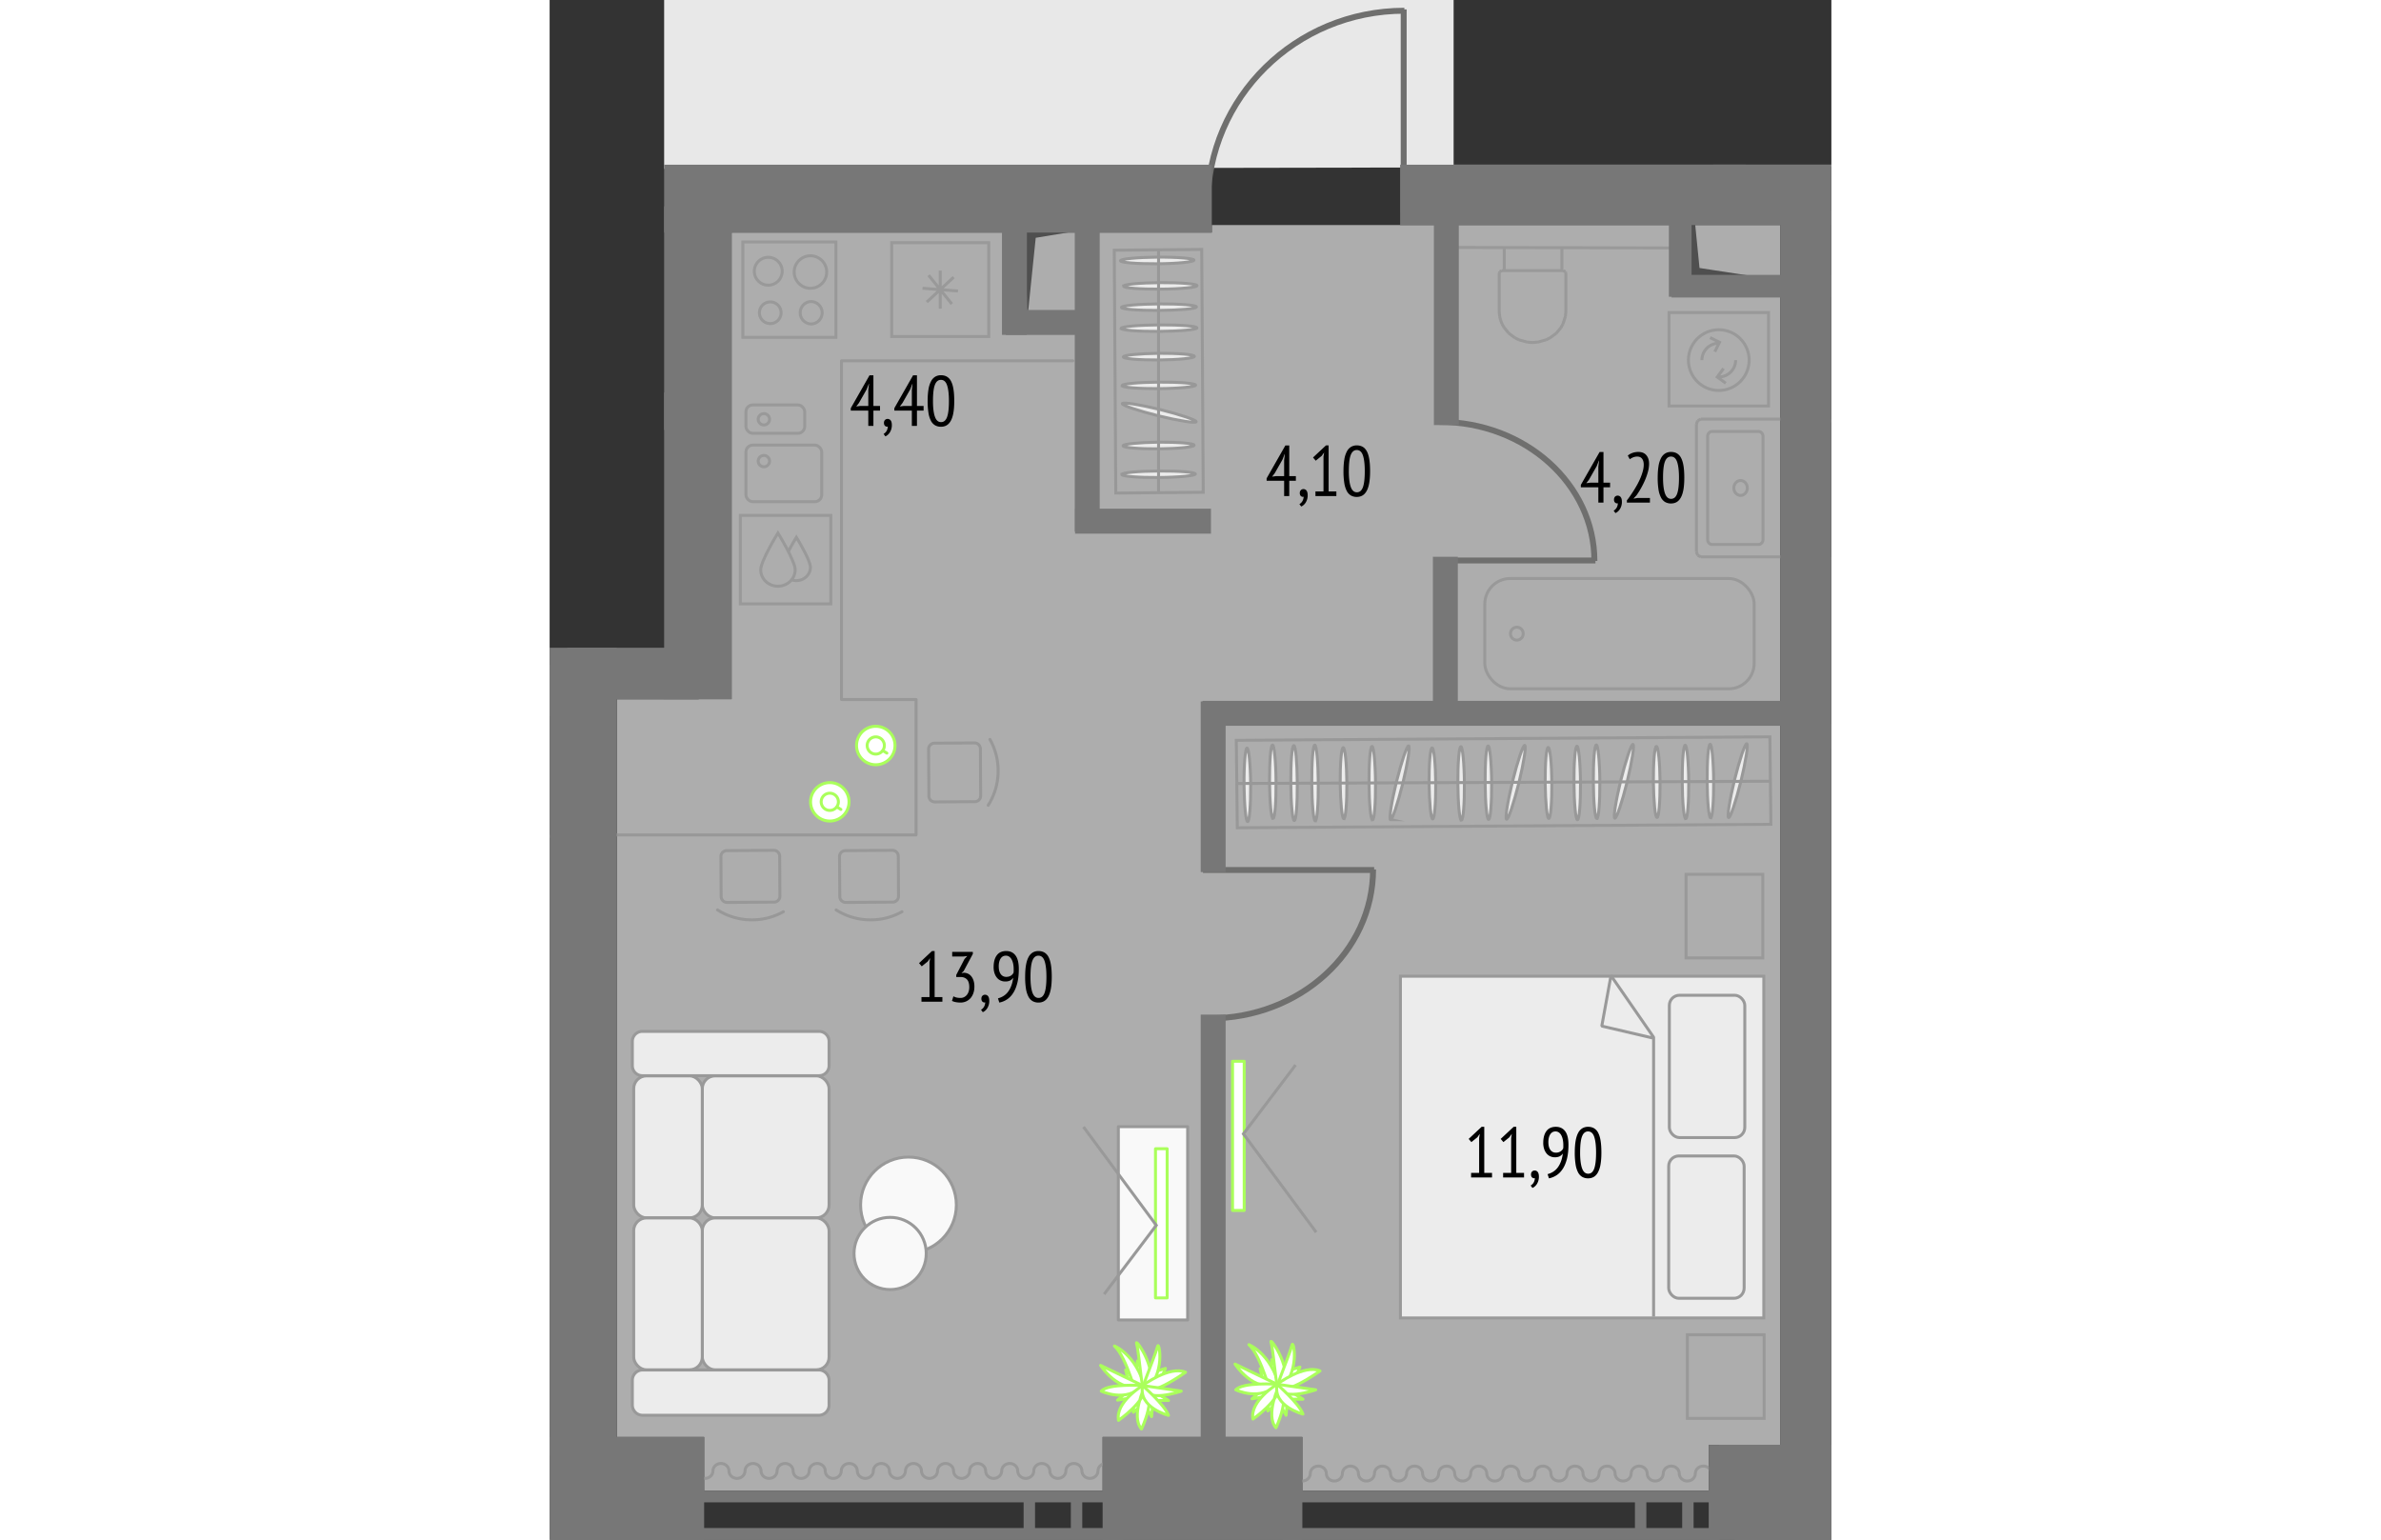 <svg version="1.1" xmlns="http://www.w3.org/2000/svg" xmlns:xlink="http://www.w3.org/1999/xlink" viewBox="338.916 225.507 108.062 129.807" width="883" height="571"><rect x="338.916" y="225.507" width="108.062" height="129.807" fill="#333333" stroke="none"/><path fill="none" d="M338.916 355.312V280.12h9.655v-54.613h66.558v13.887h31.849v115.92H338.916z"></path><path fill="#ffffff" d="M437.513 347.32h-.878v3.856h-34.26v-4.519h-16.837v4.52h-33.595v-4.52h-7.362v-62.195h6.896v-.01h2.782v-39.338h40.484v-.634h47.92v102.84h-5.15z" fill-opacity=".6"></path><clipPath id="a"><path fill="none" d="M338.916 355.312V280.12h9.655v-54.613h66.558v13.887h31.849v115.92H338.916z"></path></clipPath><g clip-path="url(#a)"><defs><clipPath></clipPath><clipPath></clipPath><clipPath></clipPath><clipPath></clipPath><clipPath></clipPath></defs><g data-name="Layer 3"><g data-name="Layer 1"><path fill="#e8e8e8" d="M693.12 150.707h-7.299v-19.908h-73.643v35.17H579.57v-36.497h-48.134v-7.631H378.944v5.308h-58.092v36.166h-64.574v-20.898h-93.675v70.707l1 3.408v23.532l518.156-.907v-31.275h11.361v-57.175z"></path><path fill="#777" d="M400.704 351.176h38.157v.99h-38.157zm0 3.152h38.157v.991h-38.157z"></path><path fill="#777" d="M430.417 351.921h.962v2.823h-.962zm3.981.052h.963v2.823h-.963zm-85.233-.797h38.156v.99h-38.156zm0 3.152h38.156v.991h-38.156z"></path><path fill="#777" d="M378.878 351.921h.963v2.823h-.963zm3.981.052h.963v2.823h-.963z"></path><path fill="#ececec" d="M410.644 307.811h30.636v28.811h-30.636z"></path><path fill="none" stroke="#999" stroke-miterlimit="10" stroke-width=".25" d="M410.644 307.811h30.636v28.811h-30.636z"></path><rect x="433.317" y="309.415" width="6.36" height="12" rx=".857" ry=".857" fill="none" stroke="#999" stroke-miterlimit="10" stroke-width=".25"></rect><rect x="433.262" y="322.963" width="6.36" height="12" rx=".857" ry=".857" fill="none" stroke="#999" stroke-miterlimit="10" stroke-width=".25"></rect><path fill="none" stroke="#999" stroke-linejoin="bevel" stroke-width=".25" d="M431.99 336.512v-23.558l-3.594-5.198-.775 4.258 4.258.996"></path><path fill="none" stroke="#999" stroke-miterlimit="10" stroke-width=".25" d="m414.352 246.366 19.468.046m-9.473 6.415-.18.314m.391-.973-.21.66m-.181.314-.394.473m.82-1.869-.035.423m.035-3.633v3.21m-.035-3.324.035.114m-.223-.211.188.097m-.192-.1.005.003m-1.101 5.658-.335.17m.838-.539-.504.37m-.334.17-.703.197m0-.001-.45.035m2.584-6.063h-5.098m2.514 6.063-.45-.034m0-.001-.703-.196m0 0-.335-.171m0 0-.504-.37m0 .001-.39-.473m-.001 0-.183-.314m0 0-.122-.311m0-.001-.087-.347m.001 0-.038-.423m0 .001v-3.21m0 0 .035-.114m0 0 .187-.097m.001 0 .007-.003m0 0h.068m4.989-1.95v1.93m-4.858-1.93v1.93"></path><rect x="417.758" y="274.281" width="22.71" height="9.297" rx="2.146" ry="2.146" fill="none" stroke="#999" stroke-miterlimit="10" stroke-width=".25"></rect><path d="M419.925 278.93a.54.54 0 0 1 .535-.545.54.54 0 0 1 .535.545.54.54 0 0 1-.535.545.54.54 0 0 1-.535-.545Zm33.235-17.943h-6.747m0 0-.269.122m0 .001-.111.295m0 10.779.111.295m0-.001.269.122m0 0h6.747m-17.56-11.343v10.779m0 0 .11.295m0-.001.266.123m0 0h6.747m0 0 .27-.122m0-.001.11-.294m0-10.779-.11-.295m0 0-.27-.122m0 0h-6.747m0 0-.266.122m0 0-.111.295m.944 1.047v8.686m.377.42h3.915m.377-.42v-8.687m-.376-.419h-3.915m-.001 9.526c-.207 0-.377-.189-.377-.42m4.669 0c0 .231-.17.42-.377.42m.001-9.526c.207 0 .377.188.377.42m-4.67 0c0-.232.17-.42.377-.42m2.402 4.136c-.312 0-.567.282-.567.627 0 .348.255.627.567.627.315 0 .567-.28.567-.627 0-.345-.252-.627-.567-.627m-84.116-20.118h7.845v8.044h-7.845z" fill="none" stroke="#999" stroke-miterlimit="10" stroke-width=".25"></path><path d="M360.946 250.929a.947.947 0 0 0 0 1.892.945.945 0 1 0 0-1.892m-.04-3.857a1.37 1.37 0 1 0-.001 2.74 1.37 1.37 0 0 0 .001-2.74m-3.359 3.889a.914.914 0 1 0 .001 1.827.914.914 0 0 0 0-1.827m-.2-3.76a1.174 1.174 0 1 0 .001 2.349 1.174 1.174 0 0 0 0-2.349" fill="none" stroke="#999" stroke-miterlimit="10" stroke-width=".25"></path><rect x="355.467" y="263.034" width="6.387" height="4.769" rx=".577" ry=".577" fill="none" stroke="#999" stroke-miterlimit="10" stroke-width=".25"></rect><rect x="355.467" y="259.646" width="4.954" height="2.393" rx=".577" ry=".577" fill="none" stroke="#999" stroke-miterlimit="10" stroke-width=".25"></rect><path d="M357.001 263.905a.478.478 0 1 0 .002.955.478.478 0 0 0-.002-.955Zm0-3.525a.478.478 0 1 0 .002.955.478.478 0 0 0-.002-.955Zm76.29-8.522h8.388v7.876h-8.388z" fill="none" stroke="#999" stroke-miterlimit="10" stroke-width=".25"></path><path d="M440.043 255.867a2.558 2.558 0 1 1-5.116 0 2.558 2.558 0 0 1 5.116 0Z" fill="none" stroke="#999" stroke-miterlimit="10" stroke-width=".25"></path><path d="M436.063 255.867c0-.785.637-1.422 1.422-1.422m1.422 1.422c0 .785-.637 1.422-1.422 1.422" fill="none" stroke="#999" stroke-miterlimit="10" stroke-width=".25"></path><path fill="none" stroke="#999" stroke-miterlimit="10" stroke-width=".25" d="m436.754 253.97.792.397-.397.792m.921 2.657-.713-.527.527-.712m-82.889 12.381h7.627v7.458h-7.627z"></path><path d="M359.618 273.55c0 .761-.65 1.38-1.453 1.38-.802 0-1.452-.619-1.452-1.38s1.452-3.105 1.452-3.105 1.453 2.342 1.453 3.104Z" fill="none" stroke="#999" stroke-miterlimit="10" stroke-width=".25"></path><path d="M359.044 272.005c.321-.621.677-1.195.677-1.195s1.182 1.905 1.182 2.525-.529 1.123-1.182 1.123a1.23 1.23 0 0 1-.405-.068m8.439-28.421h8.184v7.91h-8.184zm4.092 2.353v3.205m-.98-2.814 1.96 2.423m-2.113-.163 2.266-2.097m-2.627.934 2.989.23" fill="none" stroke="#999" stroke-miterlimit="10" stroke-width=".25"></path><path d="M402.37 350.37c.374 0 .676-.282.676-.63 0-.347.303-.63.677-.63.373 0 .676.283.676.63 0 .348.303.63.677.63.373 0 .676-.282.676-.63 0-.347.303-.63.676-.63.374 0 .677.283.677.63 0 .348.303.63.676.63.374 0 .676-.282.676-.63 0-.347.303-.63.677-.63.373 0 .676.283.676.63 0 .348.303.63.677.63.373 0 .676-.282.676-.63 0-.347.303-.63.676-.63.374 0 .677.283.677.63 0 .348.303.63.676.63.374 0 .677-.282.677-.63 0-.347.302-.63.676-.63.373 0 .676.283.676.63 0 .348.303.63.677.63.373 0 .676-.282.676-.63 0-.347.303-.63.676-.63.374 0 .677.283.677.63 0 .348.303.63.676.63.374 0 .677-.282.677-.63 0-.347.302-.63.676-.63.374 0 .676.283.676.63 0 .348.303.63.677.63.373 0 .676-.282.676-.63 0-.347.303-.63.676-.63.374 0 .677.283.677.63 0 .348.303.63.676.63.374 0 .677-.282.677-.63 0-.347.302-.63.676-.63s.676.283.676.63c0 .348.303.63.677.63.373 0 .676-.282.676-.63 0-.347.303-.63.677-.63.373 0 .676.283.676.63 0 .348.303.63.676.63.374 0 .677-.282.677-.63 0-.347.302-.63.676-.63s.676.283.676.63c0 .348.303.63.677.63.373 0 .676-.282.676-.63 0-.347.303-.63.677-.63.373 0 .676.283.676.63 0 .348.303.63.676.63.374 0 .677-.282.677-.63 0-.347.303-.63.676-.63.374 0 .676.283.676.63m-84.852.409c.374 0 .676-.282.676-.63 0-.347.303-.63.677-.63.373 0 .676.283.676.63 0 .348.303.63.677.63.373 0 .676-.282.676-.63 0-.347.303-.63.676-.63.374 0 .677.283.677.63 0 .348.303.63.676.63.374 0 .676-.282.676-.63 0-.347.303-.63.677-.63.373 0 .676.283.676.63 0 .348.303.63.677.63.373 0 .676-.282.676-.63 0-.347.303-.63.676-.63.374 0 .677.283.677.63 0 .348.303.63.676.63.374 0 .677-.282.677-.63 0-.347.302-.63.676-.63.373 0 .676.283.676.63 0 .348.303.63.677.63.373 0 .676-.282.676-.63 0-.347.303-.63.676-.63.374 0 .677.283.677.63 0 .348.303.63.676.63.374 0 .677-.282.677-.63 0-.347.302-.63.676-.63.374 0 .676.283.676.63 0 .348.303.63.677.63.373 0 .676-.282.676-.63 0-.347.303-.63.676-.63.374 0 .677.283.677.63 0 .348.303.63.676.63.374 0 .677-.282.677-.63 0-.347.302-.63.676-.63s.676.283.676.63c0 .348.303.63.677.63.373 0 .676-.282.676-.63 0-.347.303-.63.677-.63.373 0 .676.283.676.63 0 .348.303.63.676.63.374 0 .677-.282.677-.63 0-.347.302-.63.676-.63s.676.283.676.63c0 .348.303.63.677.63.373 0 .676-.282.676-.63 0-.347.303-.63.677-.63.373 0 .676.283.676.63 0 .348.303.63.676.63.374 0 .677-.282.677-.63 0-.347.303-.63.676-.63.374 0 .676.283.676.63" fill="none" stroke="#989898" stroke-linecap="round" stroke-linejoin="round" stroke-width=".25"></path><path fill="none" stroke="#989898" stroke-miterlimit="10" stroke-width=".25" d="m386.648 267.076-.128-20.475 7.374-.065.127 20.475-7.373.065z"></path><path d="M387.096 253.193c0-.152 1.431-.283 3.2-.295 1.76-.012 3.194.099 3.195.254.001.143-1.42.282-3.19.295-1.77.012-3.204-.099-3.205-.254" fill="#ececec"></path><path d="M387.096 253.193c0-.152 1.431-.283 3.2-.295 1.76-.012 3.194.099 3.195.254.001.143-1.42.282-3.19.295-1.77.012-3.204-.099-3.205-.254Z" fill="none" stroke="#989898" stroke-miterlimit="10" stroke-width=".25"></path><path d="M387.285 255.6c-.001-.155 1.335-.283 2.989-.307 1.664-.01 3.001.1 3.002.256.001.155-1.334.294-2.998.307-1.654.01-2.992-.101-2.993-.256" fill="#ececec"></path><path d="M387.285 255.6c-.001-.155 1.335-.283 2.989-.307 1.664-.01 3.001.1 3.002.256.001.155-1.334.294-2.998.307-1.654.01-2.992-.101-2.993-.256Z" fill="none" stroke="#989898" stroke-miterlimit="10" stroke-width=".25"></path><path d="M387.177 258.019c-.001-.155 1.394-.286 3.095-.295 1.71-.013 3.107.098 3.108.253.001.143-1.394.283-3.104.295-1.704.013-3.098-.101-3.099-.253" fill="#ececec"></path><path d="M387.177 258.019c-.001-.155 1.394-.286 3.095-.295 1.71-.013 3.107.098 3.108.253.001.143-1.394.283-3.104.295-1.704.013-3.098-.101-3.099-.253Z" fill="none" stroke="#989898" stroke-miterlimit="10" stroke-width=".25"></path><path d="M387.262 263.092c-.001-.155 1.335-.283 2.989-.307 1.664-.01 3 .101 3.002.256 0 .155-1.334.294-2.998.307-1.654.01-2.992-.101-2.993-.256" fill="#ececec"></path><path d="M387.262 263.092c-.001-.155 1.335-.283 2.989-.307 1.664-.01 3 .101 3.002.256 0 .155-1.334.294-2.998.307-1.654.01-2.992-.101-2.993-.256Z" fill="none" stroke="#989898" stroke-miterlimit="10" stroke-width=".25"></path><path d="M387.154 265.511c-.001-.155 1.394-.286 3.095-.295 1.71-.013 3.107.098 3.108.253 0 .143-1.394.283-3.104.295-1.704.013-3.098-.1-3.1-.253" fill="#ececec"></path><path d="M387.154 265.511c-.001-.155 1.394-.286 3.095-.295 1.71-.013 3.107.098 3.108.253 0 .143-1.394.283-3.104.295-1.704.013-3.098-.1-3.1-.253Z" fill="none" stroke="#989898" stroke-miterlimit="10" stroke-width=".25"></path><path d="M387.197 259.535c.029-.143 1.452.077 3.167.494 1.724.43 3.093.892 3.064 1.035-.037.144-1.452-.079-3.167-.494-1.722-.429-3.091-.89-3.064-1.035" fill="#ececec"></path><path d="M387.197 259.535c.029-.143 1.452.077 3.167.494 1.724.43 3.093.892 3.064 1.035-.037.144-1.452-.079-3.167-.494-1.722-.429-3.091-.89-3.064-1.035Z" fill="none" stroke="#989898" stroke-miterlimit="10" stroke-width=".25"></path><path d="M387.123 251.424c-.001-.152 1.421-.283 3.161-.295 1.75-.012 3.164.099 3.165.253.001.155-1.411.283-3.161.295-1.74.013-3.164-.098-3.165-.253" fill="#ececec"></path><path d="M387.123 251.424c-.001-.152 1.421-.283 3.161-.295 1.75-.012 3.164.099 3.165.253.001.155-1.411.283-3.161.295-1.74.013-3.164-.098-3.165-.253Z" fill="none" stroke="#989898" stroke-miterlimit="10" stroke-width=".25"></path><path d="M387.304 249.631c-.001-.152 1.38-.283 3.095-.295 1.71-.01 3.097.101 3.098.253-.001.143-1.384.286-3.094.295-1.714.013-3.098-.098-3.1-.253" fill="#ececec"></path><path d="M387.304 249.631c-.001-.152 1.38-.283 3.095-.295 1.71-.01 3.097.101 3.098.253-.001.143-1.384.286-3.094.295-1.714.013-3.098-.098-3.1-.253Z" fill="none" stroke="#989898" stroke-miterlimit="10" stroke-width=".25"></path><path d="M387.04 247.49c-.001-.153 1.382-.284 3.095-.305 1.71-.012 3.105.11 3.106.253 0 .152-1.392.295-3.105.307-1.701.01-3.095-.1-3.096-.256" fill="#ececec"></path><path d="M387.04 247.49c-.001-.153 1.382-.284 3.095-.305 1.71-.012 3.105.11 3.106.253 0 .152-1.392.295-3.105.307-1.701.01-3.095-.1-3.096-.256Zm3.214-1.001v20.585" fill="none" stroke="#989898" stroke-miterlimit="10" stroke-width=".25"></path><path d="m399.762 340.983.04-.844.695 1.248s-.509.565-.565.587c-.056.022-.17-.991-.17-.991" fill="#fff"></path><path d="m399.762 340.983.04-.844.695 1.248s-.509.565-.565.587c-.056.022-.17-.991-.17-.991Z" fill="none" stroke="#aaff5b" stroke-linecap="round" stroke-linejoin="round" stroke-width=".25"></path><path d="m399.052 341.924-.233-1.024.883.806s-.348.58-.65.218" fill="#fff"></path><path d="m399.052 341.924-.233-1.024.883.806s-.348.58-.65.218Z" fill="none" stroke="#aaff5b" stroke-linecap="round" stroke-linejoin="round" stroke-width=".25"></path><path d="M399.85 343.472s-.928-3.663-1.98-4.597c0 0 2.146.815 2.752 4.329 0 0-.028.724-.771.268" fill="#fff"></path><path d="M399.85 343.472s-.928-3.663-1.98-4.597c0 0 2.146.815 2.752 4.329 0 0-.028.724-.771.268Z" fill="none" stroke="#aaff5b" stroke-linecap="round" stroke-linejoin="round" stroke-width=".25"></path><path fill="#fff" d="m401.831 341.565.34-.8-.832.256-.216.511.708.033z"></path><path fill="none" stroke="#aaff5b" stroke-linecap="round" stroke-linejoin="round" stroke-width=".25" d="m401.831 341.565.34-.8-.832.256-.216.511.708.033z"></path><path d="m398.963 343.3-.833.138 1.074-.94s.66.378.693.428c.033.05-.934.374-.934.374" fill="#fff"></path><path d="m398.963 343.3-.833.138 1.074-.94s.66.378.693.428c.033.05-.934.374-.934.374Z" fill="none" stroke="#aaff5b" stroke-linecap="round" stroke-linejoin="round" stroke-width=".25"></path><path fill="#fff" d="M399.467 343.587v.87l.664-.56v-.557l-.664.247z"></path><path fill="none" stroke="#aaff5b" stroke-linecap="round" stroke-linejoin="round" stroke-width=".25" d="M399.467 343.587v.87l.664-.56v-.557l-.664.247z"></path><path d="m401.71 343.026.719.445h-1.43s-.245-.72-.236-.779c.007-.06.948.334.948.334" fill="#fff"></path><path d="m401.71 343.026.719.445h-1.43s-.245-.72-.236-.779c.007-.06.948.334.948.334Z" fill="none" stroke="#aaff5b" stroke-linecap="round" stroke-linejoin="round" stroke-width=".25"></path><path d="m401.105 343.782-.104 1.045-.582-1.045s.515-.439.686 0" fill="#fff"></path><path d="m401.105 343.782-.104 1.045-.582-1.045s.515-.439.686 0Z" fill="none" stroke="#aaff5b" stroke-linecap="round" stroke-linejoin="round" stroke-width=".25"></path><path d="M399.732 338.637c-.107-.42 2.028 2.422.956 4.334-.498.888-.65-3.133-.956-4.334" fill="#fff"></path><path d="M399.732 338.637c-.107-.42 2.028 2.422.956 4.334-.498.888-.65-3.133-.956-4.334Z" fill="none" stroke="#aaff5b" stroke-linecap="round" stroke-linejoin="round" stroke-width=".25"></path><path d="M401.518 338.875c.104-.389.743 2.335-1.162 4.022-.762.674.842-2.824 1.162-4.022" fill="#fff"></path><path d="M401.518 338.875c.104-.389.743 2.335-1.162 4.022-.762.674.842-2.824 1.162-4.022Z" fill="none" stroke="#aaff5b" stroke-linecap="round" stroke-linejoin="round" stroke-width=".25"></path><path d="m400.248 342.21-3.547-1.7s1.552 2.426 3.547 1.7" fill="#fff"></path><path d="m400.248 342.21-3.547-1.7s1.552 2.426 3.547 1.7Z" fill="none" stroke="#aaff5b" stroke-linecap="round" stroke-linejoin="round" stroke-width=".25"></path><path d="M400.248 342.21c.187 1.353 3.618-1.122 3.618-1.122-1.346-.584-3.618 1.122-3.618 1.122" fill="#fff"></path><path d="M400.248 342.21h0c.187 1.353 3.618-1.122 3.618-1.122-1.346-.584-3.618 1.122-3.618 1.122Z" fill="none" stroke="#aaff5b" stroke-linecap="round" stroke-linejoin="round" stroke-width=".25"></path><path d="M400.248 342.21s-2.89-.197-3.488.47c0 0 2.117 1.023 3.488-.47" fill="#fff"></path><path d="M400.248 342.21s-2.89-.197-3.488.47c0 0 2.117 1.023 3.488-.47Z" fill="none" stroke="#aaff5b" stroke-linecap="round" stroke-linejoin="round" stroke-width=".25"></path><path d="M400.248 342.21s-2.327 1.404-2.034 2.935c0 0 2.397-1.674 2.21-2.857 0 0-1.202 2.532-.273 3.588 0 0 1.435-2.943.097-3.666" fill="#fff"></path><path d="M400.248 342.21s-2.327 1.404-2.034 2.935c0 0 2.397-1.674 2.21-2.857 0 0-1.202 2.532-.273 3.588 0 0 1.435-2.943.097-3.666Z" fill="none" stroke="#aaff5b" stroke-linecap="round" stroke-linejoin="round" stroke-width=".25"></path><path d="m400.248 342.21 3.255.47s-3.121 1.113-3.255-.47" fill="#fff"></path><path d="m400.248 342.21 3.255.47s-3.121 1.113-3.255-.47Z" fill="none" stroke="#aaff5b" stroke-linecap="round" stroke-linejoin="round" stroke-width=".25"></path><path d="M400.248 342.22s1.853 1.614 2.18 2.504c0 0-2.566-.646-2.18-2.504" fill="#fff"></path><path d="M400.248 342.22s1.853 1.614 2.18 2.504c0 0-2.566-.646-2.18-2.504Z" fill="none" stroke="#aaff5b" stroke-linecap="round" stroke-linejoin="round" stroke-width=".25"></path><path d="m388.426 341.093.04-.844.695 1.248s-.509.565-.565.587c-.056.022-.17-.99-.17-.99" fill="#fff"></path><path d="m388.426 341.093.04-.844.695 1.248s-.509.565-.565.587c-.056.022-.17-.99-.17-.99Z" fill="none" stroke="#aaff5b" stroke-linecap="round" stroke-linejoin="round" stroke-width=".25"></path><path d="m387.716 342.034-.233-1.024.883.806s-.349.58-.65.218" fill="#fff"></path><path d="m387.716 342.034-.233-1.024.883.806s-.349.58-.65.218Z" fill="none" stroke="#aaff5b" stroke-linecap="round" stroke-linejoin="round" stroke-width=".25"></path><path d="M388.515 343.583s-.93-3.663-1.982-4.597c0 0 2.146.815 2.752 4.329 0 0-.028.724-.77.268" fill="#fff"></path><path d="M388.515 343.583s-.93-3.663-1.982-4.597c0 0 2.146.815 2.752 4.329 0 0-.028.724-.77.268Z" fill="none" stroke="#aaff5b" stroke-linecap="round" stroke-linejoin="round" stroke-width=".25"></path><path fill="#fff" d="m390.495 341.676.34-.8-.832.256-.216.51.708.034z"></path><path fill="none" stroke="#aaff5b" stroke-linecap="round" stroke-linejoin="round" stroke-width=".25" d="m390.495 341.676.34-.8-.832.256-.216.51.708.034z"></path><path d="m387.627 343.41-.833.139 1.074-.941s.66.379.693.429c.033.05-.934.374-.934.374" fill="#fff"></path><path d="m387.627 343.41-.833.139 1.074-.941s.66.379.693.429c.033.05-.934.374-.934.374Z" fill="none" stroke="#aaff5b" stroke-linecap="round" stroke-linejoin="round" stroke-width=".25"></path><path fill="#fff" d="M388.13 343.698v.87l.665-.561v-.556l-.665.247z"></path><path fill="none" stroke="#aaff5b" stroke-linecap="round" stroke-linejoin="round" stroke-width=".25" d="M388.13 343.698v.87l.665-.561v-.556l-.665.247z"></path><path d="m390.374 343.137.718.445h-1.429s-.246-.72-.237-.78c.007-.06.948.335.948.335" fill="#fff"></path><path d="m390.374 343.137.718.445h-1.429s-.246-.72-.237-.78c.007-.06.948.335.948.335Z" fill="none" stroke="#aaff5b" stroke-linecap="round" stroke-linejoin="round" stroke-width=".25"></path><path d="m389.768 343.893-.104 1.045-.58-1.045s.513-.44.684 0" fill="#fff"></path><path d="m389.768 343.893-.104 1.045-.58-1.045s.513-.44.684 0Z" fill="none" stroke="#aaff5b" stroke-linecap="round" stroke-linejoin="round" stroke-width=".25"></path><path d="M388.395 338.747c-.107-.42 2.028 2.422.956 4.334-.498.888-.649-3.133-.956-4.334" fill="#fff"></path><path d="M388.395 338.747c-.107-.42 2.028 2.422.956 4.334-.498.888-.649-3.133-.956-4.334Z" fill="none" stroke="#aaff5b" stroke-linecap="round" stroke-linejoin="round" stroke-width=".25"></path><path d="M390.181 338.986c.104-.39.743 2.335-1.162 4.022-.762.674.842-2.824 1.162-4.022" fill="#fff"></path><path d="M390.181 338.986c.104-.39.743 2.335-1.162 4.022-.762.674.842-2.824 1.162-4.022Z" fill="none" stroke="#aaff5b" stroke-linecap="round" stroke-linejoin="round" stroke-width=".25"></path><path d="m388.912 342.32-3.547-1.7s1.552 2.427 3.547 1.7" fill="#fff"></path><path d="m388.912 342.32-3.547-1.7s1.552 2.427 3.547 1.7Z" fill="none" stroke="#aaff5b" stroke-linecap="round" stroke-linejoin="round" stroke-width=".25"></path><path d="M388.912 342.32c.187 1.354 3.618-1.121 3.618-1.121-1.346-.584-3.618 1.122-3.618 1.122" fill="#fff"></path><path d="M388.912 342.32h0c.187 1.354 3.618-1.121 3.618-1.121-1.346-.584-3.618 1.122-3.618 1.122Z" fill="none" stroke="#aaff5b" stroke-linecap="round" stroke-linejoin="round" stroke-width=".25"></path><path d="M388.912 342.321s-2.89-.197-3.488.469c0 0 2.117 1.024 3.488-.469" fill="#fff"></path><path d="M388.912 342.321s-2.89-.197-3.488.469c0 0 2.117 1.024 3.488-.469Z" fill="none" stroke="#aaff5b" stroke-linecap="round" stroke-linejoin="round" stroke-width=".25"></path><path d="M388.912 342.321s-2.327 1.404-2.034 2.935c0 0 2.397-1.674 2.21-2.857 0 0-1.202 2.532-.273 3.588 0 0 1.435-2.943.097-3.666" fill="#fff"></path><path d="M388.912 342.321s-2.327 1.404-2.034 2.935c0 0 2.397-1.674 2.21-2.857 0 0-1.202 2.532-.273 3.588 0 0 1.435-2.943.097-3.666Z" fill="none" stroke="#aaff5b" stroke-linecap="round" stroke-linejoin="round" stroke-width=".25"></path><path d="m388.912 342.32 3.255.47s-3.121 1.114-3.255-.47" fill="#fff"></path><path d="m388.912 342.32 3.255.47s-3.121 1.114-3.255-.47Z" fill="none" stroke="#aaff5b" stroke-linecap="round" stroke-linejoin="round" stroke-width=".25"></path><path d="M388.912 342.33s1.853 1.614 2.18 2.504c0 0-2.566-.646-2.18-2.504" fill="#fff"></path><path d="M388.912 342.33s1.853 1.614 2.18 2.504c0 0-2.566-.646-2.18-2.504Z" fill="none" stroke="#aaff5b" stroke-linecap="round" stroke-linejoin="round" stroke-width=".25"></path><path fill="none" stroke="#989898" stroke-miterlimit="10" stroke-width=".25" d="m441.877 295.002-44.984.292-.084-7.373 44.984-.292.084 7.373z"></path><path d="M403.467 294.718c-.152.001-.283-1.43-.295-3.2-.012-1.76.099-3.194.254-3.195.143 0 .282 1.421.295 3.19.012 1.77-.099 3.204-.254 3.205" fill="#ececec"></path><path d="M403.467 294.718c-.152.001-.283-1.43-.295-3.2-.012-1.76.099-3.194.254-3.195.143 0 .282 1.421.295 3.19.012 1.77-.099 3.204-.254 3.205Z" fill="none" stroke="#989898" stroke-miterlimit="10" stroke-width=".25"></path><path d="M405.873 294.53c-.155 0-.283-1.336-.307-2.99-.01-1.664.101-3 .256-3.002.155 0 .294 1.334.307 2.998.01 1.654-.1 2.992-.256 2.993" fill="#ececec"></path><path d="M405.873 294.53c-.155 0-.283-1.336-.307-2.99-.01-1.664.101-3 .256-3.002.155 0 .294 1.334.307 2.998.01 1.654-.1 2.992-.256 2.993Z" fill="none" stroke="#989898" stroke-miterlimit="10" stroke-width=".25"></path><path d="M408.293 294.637c-.155.001-.286-1.394-.295-3.095-.013-1.71.098-3.107.253-3.108.143 0 .283 1.394.295 3.104.013 1.704-.101 3.098-.253 3.1" fill="#ececec"></path><path d="M408.293 294.637c-.155.001-.286-1.394-.295-3.095-.013-1.71.098-3.107.253-3.108.143 0 .283 1.394.295 3.104.013 1.704-.101 3.098-.253 3.1Z" fill="none" stroke="#989898" stroke-miterlimit="10" stroke-width=".25"></path><path d="M413.366 294.553c-.155 0-.283-1.335-.307-2.99-.01-1.663.101-3 .256-3.001.155-.001.294 1.334.307 2.998.01 1.654-.101 2.992-.256 2.993" fill="#ececec"></path><path d="M413.366 294.553c-.155 0-.283-1.335-.307-2.99-.01-1.663.101-3 .256-3.001.155-.001.294 1.334.307 2.998.01 1.654-.101 2.992-.256 2.993Z" fill="none" stroke="#989898" stroke-miterlimit="10" stroke-width=".25"></path><path d="M415.785 294.66c-.155.002-.286-1.393-.295-3.094-.013-1.71.098-3.107.253-3.108.143-.001.283 1.394.295 3.104.013 1.704-.1 3.098-.253 3.099" fill="#ececec"></path><path d="M415.785 294.66c-.155.002-.286-1.393-.295-3.094-.013-1.71.098-3.107.253-3.108.143-.001.283 1.394.295 3.104.013 1.704-.1 3.098-.253 3.099Z" fill="none" stroke="#989898" stroke-miterlimit="10" stroke-width=".25"></path><path d="M409.81 294.618c-.144-.03.076-1.452.493-3.167.43-1.724.892-3.093 1.035-3.064.144.037-.079 1.452-.494 3.167-.429 1.722-.89 3.09-1.035 3.064" fill="#ececec"></path><path d="M409.81 294.618c-.144-.03.076-1.452.493-3.167.43-1.724.892-3.093 1.035-3.064.144.037-.079 1.452-.494 3.167-.429 1.722-.89 3.09-1.035 3.064Z" fill="none" stroke="#989898" stroke-miterlimit="10" stroke-width=".25"></path><path d="M418.08 294.596c-.154.001-.285-1.394-.294-3.095-.013-1.711.098-3.107.253-3.108.143-.001.283 1.394.295 3.104.013 1.704-.101 3.098-.253 3.099" fill="#ececec"></path><path d="M418.08 294.596c-.154.001-.285-1.394-.294-3.095-.013-1.711.098-3.107.253-3.108.143-.001.283 1.394.295 3.104.013 1.704-.101 3.098-.253 3.099Z" fill="none" stroke="#989898" stroke-miterlimit="10" stroke-width=".25"></path><path d="M423.154 294.511c-.155.001-.283-1.335-.307-2.989-.01-1.664.101-3.001.256-3.002.155-.001.294 1.334.307 2.998.01 1.654-.101 2.992-.256 2.993" fill="#ececec"></path><path d="M423.154 294.511c-.155.001-.283-1.335-.307-2.989-.01-1.664.101-3.001.256-3.002.155-.001.294 1.334.307 2.998.01 1.654-.101 2.992-.256 2.993Z" fill="none" stroke="#989898" stroke-miterlimit="10" stroke-width=".25"></path><path d="M425.573 294.62c-.155 0-.286-1.395-.295-3.096-.013-1.71.098-3.107.253-3.108.143 0 .283 1.394.295 3.104.013 1.704-.1 3.098-.253 3.1" fill="#ececec"></path><path d="M425.573 294.62c-.155 0-.286-1.395-.295-3.096-.013-1.71.098-3.107.253-3.108.143 0 .283 1.394.295 3.104.013 1.704-.1 3.098-.253 3.1Z" fill="none" stroke="#989898" stroke-miterlimit="10" stroke-width=".25"></path><path d="M419.597 294.576c-.143-.029.077-1.452.494-3.167.43-1.724.892-3.093 1.035-3.064.144.037-.079 1.452-.494 3.167-.429 1.722-.89 3.091-1.035 3.064" fill="#ececec"></path><path d="M419.597 294.576c-.143-.029.077-1.452.494-3.167.43-1.724.892-3.093 1.035-3.064.144.037-.079 1.452-.494 3.167-.429 1.722-.89 3.091-1.035 3.064Z" fill="none" stroke="#989898" stroke-miterlimit="10" stroke-width=".25"></path><path d="M427.205 294.513c-.155.001-.286-1.394-.295-3.095-.013-1.711.098-3.107.253-3.108.143-.001.283 1.394.295 3.104.013 1.704-.1 3.098-.253 3.099" fill="#ececec"></path><path d="M427.205 294.513c-.155.001-.286-1.394-.295-3.095-.013-1.711.098-3.107.253-3.108.143-.001.283 1.394.295 3.104.013 1.704-.1 3.098-.253 3.099Z" fill="none" stroke="#989898" stroke-miterlimit="10" stroke-width=".25"></path><path d="M432.278 294.428c-.155.001-.283-1.335-.307-2.989-.01-1.664.101-3 .256-3.002.155 0 .294 1.334.307 2.998.01 1.654-.1 2.992-.256 2.993" fill="#ececec"></path><path d="M432.278 294.428c-.155.001-.283-1.335-.307-2.989-.01-1.664.101-3 .256-3.002.155 0 .294 1.334.307 2.998.01 1.654-.1 2.992-.256 2.993Z" fill="none" stroke="#989898" stroke-miterlimit="10" stroke-width=".25"></path><path d="M434.698 294.536c-.155.001-.286-1.394-.295-3.095-.013-1.71.098-3.107.253-3.108.143 0 .283 1.394.295 3.104.013 1.704-.101 3.098-.253 3.1" fill="#ececec"></path><path d="M434.698 294.536c-.155.001-.286-1.394-.295-3.095-.013-1.71.098-3.107.253-3.108.143 0 .283 1.394.295 3.104.013 1.704-.101 3.098-.253 3.1Z" fill="none" stroke="#989898" stroke-miterlimit="10" stroke-width=".25"></path><path d="M428.722 294.493c-.143-.029.077-1.452.494-3.167.43-1.724.892-3.093 1.035-3.064.144.037-.08 1.452-.494 3.167-.43 1.722-.891 3.091-1.035 3.064" fill="#ececec"></path><path d="M428.722 294.493c-.143-.029.077-1.452.494-3.167.43-1.724.892-3.093 1.035-3.064.144.037-.08 1.452-.494 3.167-.43 1.722-.891 3.091-1.035 3.064Z" fill="none" stroke="#989898" stroke-miterlimit="10" stroke-width=".25"></path><path d="M436.8 294.458c-.155 0-.286-1.394-.295-3.095-.013-1.711.098-3.107.253-3.108.143-.001.283 1.394.295 3.104.013 1.704-.101 3.098-.253 3.099" fill="#ececec"></path><path d="M436.8 294.458c-.155 0-.286-1.394-.295-3.095-.013-1.711.098-3.107.253-3.108.143-.001.283 1.394.295 3.104.013 1.704-.101 3.098-.253 3.099Z" fill="none" stroke="#989898" stroke-miterlimit="10" stroke-width=".25"></path><path d="M438.316 294.438c-.143-.03.077-1.452.494-3.167.43-1.724.892-3.093 1.035-3.064.144.037-.079 1.452-.494 3.167-.429 1.722-.89 3.09-1.035 3.064" fill="#ececec"></path><path d="M438.316 294.438c-.143-.03.077-1.452.494-3.167.43-1.724.892-3.093 1.035-3.064.144.037-.079 1.452-.494 3.167-.429 1.722-.89 3.09-1.035 3.064Z" fill="none" stroke="#989898" stroke-miterlimit="10" stroke-width=".25"></path><path d="M401.698 294.691c-.152.001-.283-1.42-.295-3.16-.012-1.75.099-3.165.253-3.166.155 0 .283 1.411.295 3.161.013 1.74-.098 3.164-.253 3.165" fill="#ececec"></path><path d="M401.698 294.691c-.152.001-.283-1.42-.295-3.16-.012-1.75.099-3.165.253-3.166.155 0 .283 1.411.295 3.161.013 1.74-.098 3.164-.253 3.165Z" fill="none" stroke="#989898" stroke-miterlimit="10" stroke-width=".25"></path><path d="M399.905 294.51c-.152.002-.283-1.38-.295-3.094-.01-1.71.101-3.097.253-3.098.143 0 .286 1.384.295 3.094.013 1.714-.098 3.098-.253 3.099" fill="#ececec"></path><path d="M399.905 294.51c-.152.002-.283-1.38-.295-3.094-.01-1.71.101-3.097.253-3.098.143 0 .286 1.384.295 3.094.013 1.714-.098 3.098-.253 3.099Z" fill="none" stroke="#989898" stroke-miterlimit="10" stroke-width=".25"></path><path d="M397.763 294.775c-.152 0-.283-1.381-.304-3.095-.012-1.71.11-3.105.253-3.106.152-.001.295 1.392.307 3.105.01 1.7-.1 3.095-.256 3.096" fill="#ececec"></path><path d="M397.763 294.775c-.152 0-.283-1.381-.304-3.095-.012-1.71.11-3.105.253-3.106.152-.001.295 1.392.307 3.105.01 1.7-.1 3.095-.256 3.096Z" fill="none" stroke="#989898" stroke-miterlimit="10" stroke-width=".25"></path><path fill="#ececec" d="m396.762 291.56 45.098-.188"></path><path fill="none" stroke="#989898" stroke-miterlimit="10" stroke-width=".25" d="m396.762 291.56 45.098-.188"></path><path fill="#fff" d="M396.492 314.981h.982v12.575h-.982z"></path><path fill="none" stroke="#aaff5b" stroke-linecap="round" stroke-linejoin="round" stroke-width=".25" d="M396.492 314.981h.982v12.575h-.982z"></path><path fill="none" stroke="#999" stroke-miterlimit="10" stroke-width=".25" d="m401.804 315.296-4.396 5.806 6.138 8.295"></path><path fill="#f9f9f9" d="M386.864 320.495h5.843v16.297h-5.843z"></path><path fill="none" stroke="#989898" stroke-linecap="round" stroke-linejoin="round" stroke-width=".25" d="M386.864 320.495h5.843v16.297h-5.843z"></path><path fill="#fff" d="M389.996 322.356h.982v12.575h-.982z"></path><path fill="none" stroke="#aaff5b" stroke-linecap="round" stroke-linejoin="round" stroke-width=".25" d="M389.996 322.356h.982v12.575h-.982z"></path><path fill="none" stroke="#999" stroke-miterlimit="10" stroke-width=".25" d="m385.666 334.616 4.396-5.806-6.138-8.295m50.803-21.295h6.47v7.051h-6.47zm.111 38.82h6.47v7.051h-6.47z"></path><path d="M372.875 327.04a3.87 3.87 0 1 1-7.742 0 3.87 3.87 0 0 1 7.742 0" fill="#f9f9f9"></path><path d="M373.207 327.095a4.037 4.037 0 1 1-8.075 0 4.037 4.037 0 0 1 8.075 0" fill="#f9f9f9"></path><circle cx="369.17" cy="327.095" r="4.037" fill="none" stroke="#999" stroke-miterlimit="10" stroke-width=".25"></circle><path d="M370.668 331.185a3.044 3.044 0 1 1-6.089 0 3.044 3.044 0 0 1 6.089 0" fill="#f9f9f9"></path><circle cx="367.624" cy="331.185" r="3.044" fill="none" stroke="#999" stroke-miterlimit="10" stroke-width=".25"></circle><path fill="none" stroke="#989898" stroke-linecap="round" stroke-linejoin="round" stroke-width=".25" d="M383.027 255.928h-19.502v28.553h6.286v11.415h-29.42l.244-13.233"></path><path d="M365.03 287.518a1.62 1.62 0 1 1 2.76 1.697 1.62 1.62 0 0 1-2.76-1.697" fill="#fff"></path><path d="M365.03 287.518a1.62 1.62 0 1 1 2.76 1.697 1.62 1.62 0 0 1-2.76-1.697Z" fill="none" stroke="#aaff5b" stroke-linecap="round" stroke-linejoin="round" stroke-width=".25"></path><path d="M365.791 287.986a.725.725 0 1 1 1.236.758.725.725 0 0 1-1.236-.758" fill="#fff"></path><path d="M365.791 287.986a.725.725 0 1 1 1.236.758.725.725 0 0 1-1.236-.758Z" fill="none" stroke="#aaff5b" stroke-linecap="round" stroke-linejoin="round" stroke-width=".25"></path><path fill="#fff" d="m367.013 288.795.337.207"></path><path fill="none" stroke="#aaff5b" stroke-linecap="round" stroke-linejoin="round" stroke-width=".25" d="m367.013 288.795.337.207"></path><path d="M361.154 292.266a1.62 1.62 0 1 1 2.76 1.697 1.62 1.62 0 0 1-2.76-1.697" fill="#fff"></path><path d="M361.154 292.266a1.62 1.62 0 1 1 2.76 1.697 1.62 1.62 0 0 1-2.76-1.697Z" fill="none" stroke="#aaff5b" stroke-linecap="round" stroke-linejoin="round" stroke-width=".25"></path><path d="M361.915 292.734a.725.725 0 1 1 1.236.758.725.725 0 0 1-1.236-.758" fill="#fff"></path><path d="M361.915 292.734a.725.725 0 1 1 1.236.758.725.725 0 0 1-1.236-.758Z" fill="none" stroke="#aaff5b" stroke-linecap="round" stroke-linejoin="round" stroke-width=".25"></path><path fill="#fff" d="m363.137 293.543.337.207"></path><path fill="none" stroke="#aaff5b" stroke-linecap="round" stroke-linejoin="round" stroke-width=".25" d="m363.137 293.543.337.207"></path><path d="m375.233 288.64.025 3.954a.497.497 0 0 1-.494.501l-3.373.021a.497.497 0 0 1-.5-.494l-.026-3.954a.502.502 0 0 1 .495-.506l3.372-.021a.501.501 0 0 1 .501.499Zm.809-.79c.438.784.688 1.688.687 2.65a5.41 5.41 0 0 1-.838 2.901m-8.058 8.163-3.954.025a.497.497 0 0 1-.5-.494l-.022-3.373a.497.497 0 0 1 .494-.5l3.954-.026a.502.502 0 0 1 .506.495l.021 3.372a.501.501 0 0 1-.499.501Zm.791.809a5.413 5.413 0 0 1-2.651.687 5.409 5.409 0 0 1-2.901-.838m-5.239-.658-3.954.025a.497.497 0 0 1-.5-.494l-.022-3.373a.497.497 0 0 1 .494-.5l3.954-.026a.502.502 0 0 1 .506.495l.021 3.372a.501.501 0 0 1-.499.501Zm.791.809a5.413 5.413 0 0 1-2.651.687 5.409 5.409 0 0 1-2.901-.838" fill="none" stroke="#989898" stroke-linecap="round" stroke-linejoin="round" stroke-width=".25"></path><path d="M361.636 316.196h-14.904a.84.84 0 0 1-.841-.84v-2.054a.84.84 0 0 1 .84-.84h14.905a.84.84 0 0 1 .84.84v2.054a.84.84 0 0 1-.84.84" fill="#ececec"></path><path d="M346.73 312.462h14.905a.84.84 0 0 1 .84.84v2.054a.84.84 0 0 1-.84.84h-14.904a.84.84 0 0 1-.84-.84v-2.054a.84.84 0 0 1 .84-.84Z" fill="none" stroke="#999" stroke-miterlimit="10" stroke-width=".25"></path><path d="M361.399 328.183h-8.534a1.077 1.077 0 0 1-1.077-1.077v-9.816c0-.595.483-1.077 1.077-1.077h8.534c.595 0 1.077.482 1.077 1.077v9.816c0 .595-.482 1.077-1.077 1.077" fill="#ececec"></path><rect x="351.788" y="316.213" width="10.688" height="11.97" rx="1.077" ry="1.077" fill="none" stroke="#999" stroke-miterlimit="10" stroke-width=".25"></rect><path d="M361.399 340.996h-8.534a1.077 1.077 0 0 1-1.077-1.077v-10.653c0-.595.483-1.077 1.077-1.077h8.534c.595 0 1.077.482 1.077 1.077v10.653c0 .595-.482 1.077-1.077 1.077" fill="#ececec"></path><rect x="351.788" y="328.189" width="10.688" height="12.807" rx="1.077" ry="1.077" fill="none" stroke="#999" stroke-miterlimit="10" stroke-width=".25"></rect><path d="M347.081 328.183h3.63c.595 0 1.077-.482 1.077-1.077v-9.816c0-.595-.482-1.077-1.077-1.077h-3.63c-.595 0-1.077.482-1.077 1.077v9.816c0 .595.482 1.077 1.077 1.077" fill="#ececec"></path><rect x="346.004" y="316.213" width="5.784" height="11.97" rx="1.077" ry="1.077" fill="none" stroke="#999" stroke-miterlimit="10" stroke-width=".25"></rect><path d="M347.081 340.996h3.63c.595 0 1.077-.482 1.077-1.077v-10.653c0-.595-.482-1.077-1.077-1.077h-3.63c-.595 0-1.077.482-1.077 1.077v10.653c0 .595.482 1.077 1.077 1.077" fill="#ececec"></path><rect x="346.004" y="328.189" width="5.784" height="12.807" rx="1.077" ry="1.077" fill="none" stroke="#999" stroke-miterlimit="10" stroke-width=".25"></rect><path d="M361.61 344.826h-14.852a.867.867 0 0 1-.867-.866v-2.086c0-.478.388-.866.867-.866h14.852c.478 0 .866.388.866.866v2.086a.866.866 0 0 1-.866.866" fill="#ececec"></path><path d="M346.757 341.008h14.852c.478 0 .867.388.867.867v2.085a.866.866 0 0 1-.866.866h-14.853a.866.866 0 0 1-.866-.866v-2.086c0-.478.388-.866.866-.866Z" fill="none" stroke="#999" stroke-miterlimit="10" stroke-width=".25"></path><path fill="none" stroke="#989898" stroke-linecap="round" stroke-linejoin="round" stroke-width=".25" d="M318.515 285.04H308.45v10.98h30.747"></path><path d="M410.92 226.301v17.143m.056-17.032c-9.162 0-16.59 7.328-16.59 16.369m32.701 29.978h-13.66m13.572.04c0-6.475-5.84-11.723-13.042-11.723m-5.525 37.778H394m14.34-.043c0 6.932-6.17 12.552-13.782 12.552m60.952-73.53h-17.143m17.032.051c0-8.39-7.328-15.193-16.369-15.193" fill="none" stroke="#6f6f6e" stroke-linejoin="round" stroke-width=".5"></path><path fill="#4f4f4f" d="m379.175 252.58.723-7.024 3.014-.498-3.858-.107.12 7.628zm62.803-3.54-6.118-.94-.684-6.864-.115 7.79 6.917.013zm13.003-.222-7.096-.558-.95-6.837-.23 7.594 8.276-.2zm-119.141 7.466.724-10.384 3.014-.736-3.858-.16.12 11.28zm8.738-.11.723-10.384 3.014-.736-3.858-.16.121 11.28zm.111 16.811.723-10.384 3.014-.736-3.858-.16.12 11.28zm-8.959 1.327.723-10.384 3.014-.736-3.858-.16.121 11.28z"></path><path fill="#777" d="M437.019 237.338h2.754v3.892h-2.754zm-3.741 3.77h1.911v9.42h-1.911z"></path><path fill="#777" d="M433.505 248.678h23.166v1.911h-23.166zm-98.4 97.979h16.838v8.636h-16.838zm50.433 0h16.838v8.655h-16.838zm51.097.663h10.392v7.991h-10.392z"></path><path fill="#777" d="M437.513 347.32h9.51v18.139h-9.51zM284.758 239.393h109.985v5.721H284.758z"></path><path fill="#777" d="M338.86 242.799h5.721v105.425h-5.721zm9.678.111h5.721v41.542h-5.721z"></path><path fill="#777" d="M330.566 281.557h11.067v4.343h-11.067zm.413-21.515h11.259v3.155h-11.259z"></path><path fill="#777" d="M340.41 280.119h11.067v4.343H340.41zm.412-21.515h11.259v3.155h-11.259zm36.553-6.964h7.741v2.101h-7.741zm5.84 16.755h11.459v2.101h-11.459z"></path><path fill="#777" d="M383.19 243.584h2.101v26.741h-2.101zm-6.138.415h2.101v9.741h-2.101zm16.756 40.645h2.101v14.384h-2.101zm0 26.403h2.101v41.982h-2.101zm19.659-68.873h2.101v19.169h-2.101z"></path><path fill="#777" d="M410.622 239.393h65.896v5.087h-65.896zm2.762 33.052h2.101v14.185h-2.101zm31.062 14.058h30.741v2.101h-30.741z"></path><path fill="#777" d="M442.663 243.273h4.35v106.316h-4.35z"></path><path fill="#777" d="M393.958 284.595h50.309v2.101h-50.309z"></path><path d="M366.772 260.123h-.558v1.29h-.432v-1.29h-1.476v-.204l1.58-2.771h.328v2.586h.558v.39Zm-.99-1.734.06-.516h-.018l-.179.462-.652 1.147-.225.294.326-.042h.688v-1.345Zm1.32 2.767c0-.1.03-.18.087-.24a.3.3 0 0 1 .225-.09.31.31 0 0 1 .255.126c.066.084.099.215.099.395a1.12 1.12 0 0 1-.183.637.898.898 0 0 1-.177.197.695.695 0 0 1-.186.114l-.15-.204a.672.672 0 0 0 .26-.264.787.787 0 0 0 .094-.36c-.08.025-.154.008-.222-.048s-.102-.143-.102-.263Zm3.342-1.033h-.559v1.29h-.431v-1.29h-1.476v-.204l1.58-2.771h.327v2.586h.559v.39Zm-.99-1.734.06-.516h-.018l-.179.462-.652 1.147-.225.294.326-.042h.688v-1.345Zm1.332.925c0-.385.024-.715.072-.99a2.17 2.17 0 0 1 .216-.675.97.97 0 0 1 .354-.385.94.94 0 0 1 .48-.123c.192 0 .359.042.5.123a.92.92 0 0 1 .352.385c.092.174.16.398.204.675.044.275.066.605.066.99 0 .388-.024.719-.072.992-.048.275-.12.498-.216.673-.096.174-.213.302-.351.384s-.297.123-.477.123a.977.977 0 0 1-.507-.126.941.941 0 0 1-.351-.39 2.236 2.236 0 0 1-.204-.676 6.283 6.283 0 0 1-.066-.98Zm.45 0c0 .571.054 1.012.161 1.32.108.308.28.461.52.461.23 0 .4-.14.505-.423s.158-.734.158-1.358c0-.568-.051-1.008-.153-1.317s-.275-.465-.522-.465c-.231 0-.4.14-.508.42s-.161.734-.161 1.362Zm30.594 6.726h-.558v1.29h-.432v-1.29h-1.476v-.205l1.58-2.771h.328v2.586h.558v.39Zm-.99-1.735.06-.515h-.018l-.179.461-.652 1.147-.225.294.326-.042h.688v-1.345Zm1.32 2.767c0-.1.03-.18.087-.24a.3.3 0 0 1 .225-.09.31.31 0 0 1 .255.126c.066.084.099.215.099.395a1.12 1.12 0 0 1-.183.637.898.898 0 0 1-.177.197.695.695 0 0 1-.186.114l-.15-.204a.672.672 0 0 0 .26-.264.787.787 0 0 0 .094-.36c-.08.025-.154.008-.222-.048s-.102-.143-.102-.263Zm1.32-.132h.678v-2.933l.054-.355-.204.288-.504.407-.228-.27 1.092-1.02h.222v3.883h.654v.39h-1.764v-.39Zm2.364-1.71c0-.385.024-.715.072-.99a2.17 2.17 0 0 1 .216-.675.97.97 0 0 1 .354-.385.94.94 0 0 1 .48-.123c.192 0 .359.042.501.123.142.082.259.21.351.385.092.174.16.398.204.675.044.275.066.605.066.99 0 .388-.024.719-.072.992-.048.275-.12.498-.216.673-.096.174-.213.302-.351.384s-.297.123-.477.123a.977.977 0 0 1-.507-.126.941.941 0 0 1-.351-.39 2.236 2.236 0 0 1-.204-.676 6.283 6.283 0 0 1-.066-.98Zm.45 0c0 .571.054 1.012.161 1.32.108.308.281.461.52.461.23 0 .4-.14.505-.423s.158-.734.158-1.358c0-.568-.05-1.008-.152-1.317s-.276-.465-.523-.465c-.23 0-.4.14-.508.42s-.16.734-.16 1.362Zm22.026 1.361h-.558v1.29h-.432v-1.29h-1.476v-.204l1.581-2.771h.327v2.586h.558v.39Zm-.99-1.734.06-.516h-.018l-.178.462-.652 1.147-.226.294.326-.042h.688v-1.345Zm1.32 2.766c0-.1.03-.18.087-.24a.302.302 0 0 1 .226-.09.31.31 0 0 1 .254.126c.066.084.1.216.1.396a1.12 1.12 0 0 1-.183.637.922.922 0 0 1-.177.197.697.697 0 0 1-.187.114l-.15-.204a.6.6 0 0 0 .147-.11.69.69 0 0 0 .183-.33.709.709 0 0 0 .024-.184.227.227 0 0 1-.221-.048c-.069-.055-.103-.143-.103-.263Zm3.03.258h-1.944v-.192c.076-.092.163-.208.26-.348a10.725 10.725 0 0 0 .619-.987c.101-.186.193-.375.273-.566.08-.193.145-.382.195-.57.05-.188.075-.369.075-.54 0-.205-.046-.369-.138-.493-.093-.124-.23-.186-.414-.186a.902.902 0 0 0-.339.066 1.18 1.18 0 0 0-.285.162l-.168-.311a1.25 1.25 0 0 1 .399-.226c.154-.054.317-.081.489-.081.296 0 .521.092.675.274.154.183.231.422.231.719a2.6 2.6 0 0 1-.1.692 5.12 5.12 0 0 1-.251.713 7.298 7.298 0 0 1-.704 1.255l-.247.266v.017l.318-.053h1.056v.39Zm.654-2.099c0-.385.024-.715.072-.99a2.17 2.17 0 0 1 .216-.675.974.974 0 0 1 .354-.385.94.94 0 0 1 .48-.123c.192 0 .36.042.5.123a.92.92 0 0 1 .352.385c.092.174.16.398.204.674.044.276.066.606.066.99 0 .388-.024.72-.071.993-.05.274-.12.498-.217.673-.096.174-.213.302-.35.384s-.298.123-.477.123a.982.982 0 0 1-.508-.126.944.944 0 0 1-.35-.391 2.191 2.191 0 0 1-.205-.675 6.277 6.277 0 0 1-.066-.98Zm.45 0c0 .571.054 1.011.161 1.319.108.309.281.462.52.462.231 0 .399-.14.504-.423s.16-.734.16-1.358c0-.569-.052-1.008-.153-1.318-.101-.31-.276-.465-.523-.465-.23 0-.4.14-.508.42-.107.28-.161.735-.161 1.363Zm-62.52 43.788h.678v-2.933l.054-.355-.204.288-.504.407-.228-.27 1.092-1.02h.222v3.883h.654v.39h-1.764v-.39Zm2.694-.067a.995.995 0 0 0 .26.103c.1.023.212.035.34.035a.654.654 0 0 0 .297-.066.7.7 0 0 0 .234-.187.878.878 0 0 0 .153-.287c.036-.111.054-.232.054-.366 0-.298-.065-.515-.195-.652s-.31-.206-.543-.206h-.36v-.173l.696-1.344.234-.252-.33.042h-.942v-.39h1.74v.173l-.768 1.435-.18.173v.012l.174-.036c.124 0 .242.025.354.075s.208.124.288.223c.08.098.144.219.192.362.048.145.072.313.072.504 0 .217-.031.408-.093.576s-.146.31-.252.423a1.09 1.09 0 0 1-.372.262 1.16 1.16 0 0 1-.453.09c-.14 0-.272-.013-.396-.036a1.318 1.318 0 0 1-.324-.103l.12-.39Zm2.358.199c0-.101.029-.181.087-.24a.3.3 0 0 1 .225-.09.31.31 0 0 1 .255.126c.066.084.099.215.099.395a1.12 1.12 0 0 1-.183.637.898.898 0 0 1-.177.197.695.695 0 0 1-.186.114l-.15-.204a.672.672 0 0 0 .26-.264.787.787 0 0 0 .094-.36c-.08.025-.154.008-.222-.048s-.102-.143-.102-.263Zm1.032-2.67c0-.416.089-.744.267-.985.178-.24.443-.36.795-.36.336 0 .597.124.783.372s.279.629.279 1.14c0 .453-.042.845-.126 1.18s-.2.616-.348.845a1.747 1.747 0 0 1-1.17.808l-.114-.355c.38-.1.676-.3.886-.602s.343-.682.398-1.138a.734.734 0 0 1-.277.246.933.933 0 0 1-.402.072.911.911 0 0 1-.367-.075.856.856 0 0 1-.31-.227 1.16 1.16 0 0 1-.214-.384 1.631 1.631 0 0 1-.08-.537Zm.432-.048c0 .283.058.502.173.653a.548.548 0 0 0 .46.229c.151 0 .28-.033.385-.1a.582.582 0 0 0 .23-.255.977.977 0 0 0 .012-.15v-.138c0-.151-.013-.297-.039-.434s-.066-.26-.12-.367a.706.706 0 0 0-.206-.252.49.49 0 0 0-.298-.092c-.187 0-.333.082-.439.246s-.158.384-.158.66Zm2.226.876c0-.385.024-.715.071-.99.049-.277.12-.501.217-.675a.97.97 0 0 1 .354-.385.94.94 0 0 1 .48-.123c.192 0 .359.042.5.123a.92.92 0 0 1 .352.385c.091.174.16.398.203.675.045.275.067.605.067.99 0 .388-.024.719-.073.992-.047.274-.12.498-.215.673-.097.174-.213.302-.351.384s-.297.123-.477.123a.977.977 0 0 1-.507-.126.941.941 0 0 1-.351-.39 2.235 2.235 0 0 1-.205-.676 6.283 6.283 0 0 1-.065-.98Zm.45 0c0 .571.053 1.012.16 1.32.108.308.282.461.52.461.231 0 .4-.14.505-.423s.159-.734.159-1.358c0-.569-.051-1.008-.153-1.318s-.276-.464-.522-.464c-.231 0-.4.14-.508.42s-.161.734-.161 1.362Zm37.146 16.53h.678v-2.933l.054-.356-.204.288-.504.407-.228-.27 1.092-1.02h.222v3.883h.654v.39h-1.764v-.39Zm2.7 0h.678v-2.933l.054-.356-.204.288-.504.407-.228-.27 1.092-1.02h.222v3.883h.654v.39h-1.764v-.39Zm2.352.131c0-.1.029-.18.087-.24a.3.3 0 0 1 .225-.09c.104 0 .188.042.255.126.066.084.099.216.099.395a1.12 1.12 0 0 1-.183.637.898.898 0 0 1-.177.197.695.695 0 0 1-.186.115l-.15-.204a.672.672 0 0 0 .26-.264.787.787 0 0 0 .094-.36c-.08.024-.155.007-.222-.048s-.102-.144-.102-.264Zm1.032-2.67c0-.416.089-.744.267-.984.178-.24.443-.36.795-.36.336 0 .596.123.783.371.186.248.28.63.28 1.141 0 .452-.043.845-.127 1.179s-.2.616-.348.845c-.148.23-.322.412-.523.543a1.735 1.735 0 0 1-.647.265l-.114-.354c.38-.1.675-.301.886-.603.21-.302.342-.682.398-1.138a.736.736 0 0 1-.277.246.939.939 0 0 1-.402.073.911.911 0 0 1-.367-.076.856.856 0 0 1-.31-.227 1.16 1.16 0 0 1-.214-.384 1.631 1.631 0 0 1-.08-.537Zm.432-.048c0 .283.057.502.173.654a.548.548 0 0 0 .46.228.7.7 0 0 0 .384-.1.584.584 0 0 0 .23-.254.878.878 0 0 0 .013-.15v-.139c0-.15-.013-.296-.04-.434a1.355 1.355 0 0 0-.119-.366.706.706 0 0 0-.206-.252.487.487 0 0 0-.297-.093c-.188 0-.334.082-.44.246s-.158.384-.158.66Zm2.225.877c0-.386.025-.716.073-.991.048-.276.12-.501.216-.675a.974.974 0 0 1 .354-.385.94.94 0 0 1 .48-.123c.192 0 .359.042.5.123a.92.92 0 0 1 .352.385c.092.174.16.399.204.675.044.275.066.605.066.99 0 .388-.024.719-.072.992a2.21 2.21 0 0 1-.216.673c-.096.174-.213.302-.351.384s-.297.123-.477.123a.982.982 0 0 1-.507-.126.944.944 0 0 1-.351-.39 2.22 2.22 0 0 1-.204-.675 6.277 6.277 0 0 1-.067-.98Zm.45 0c0 .57.054 1.01.162 1.319.108.308.281.461.52.461.23 0 .399-.14.504-.422s.16-.735.16-1.359c0-.568-.052-1.008-.153-1.317-.102-.31-.276-.465-.523-.465-.23 0-.4.14-.508.42-.108.28-.161.734-.161 1.362Z"></path></g></g></g></svg>